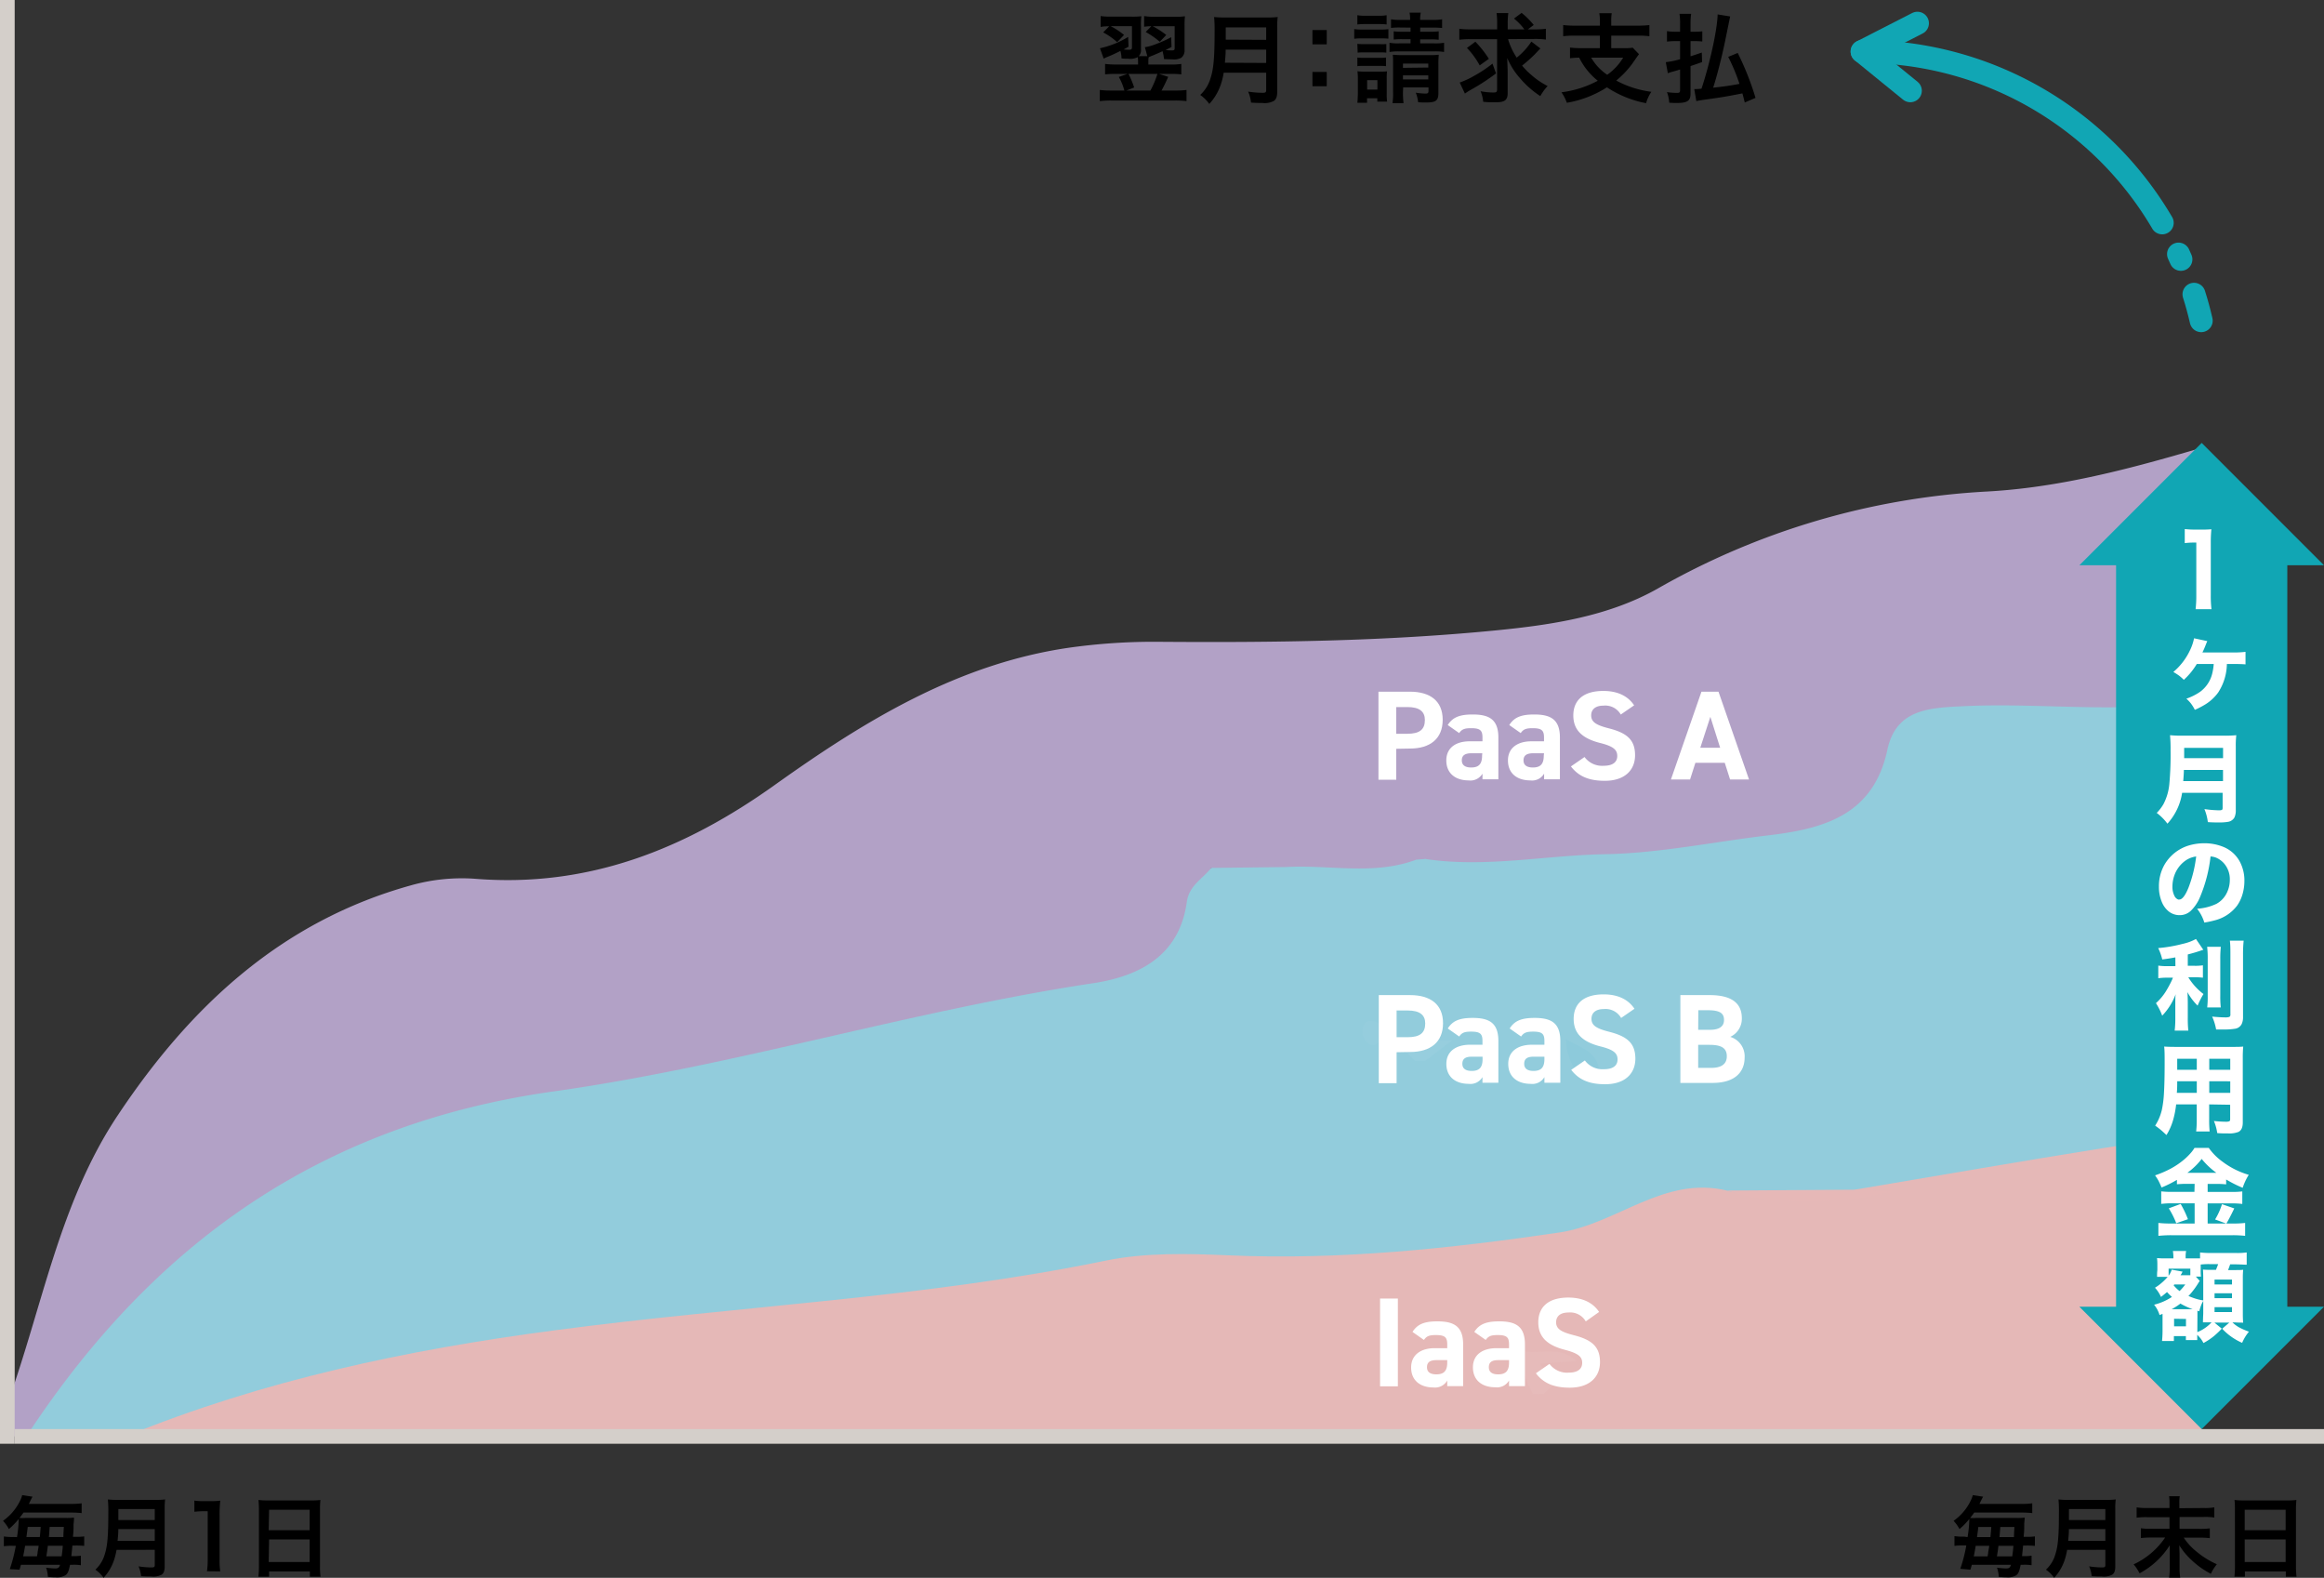 <svg xmlns="http://www.w3.org/2000/svg" xmlns:xlink="http://www.w3.org/1999/xlink" viewBox="0 0 475 322.39"><rect x="0" y="0" width="475" height="322.39" fill="#333333" stroke="none"/><defs><style>.cls-1,.cls-15{fill:none;}.cls-2{isolation:isolate;}.cls-3{clip-path:url(#clip-path);}.cls-4{fill:#b2a1c6;}.cls-5{fill:#92ccdc;}.cls-6{fill:#e5b8b7;}.cls-7{fill:#e6b8b7;}.cls-8{fill:#8dcadb;}.cls-9{fill:#97cede;}.cls-10{fill:#e6bbba;}.cls-11{fill:#95cddd;}.cls-12{fill:#d4cfca;}.cls-13{fill:#11a6b4;}.cls-14{fill:#fff;}.cls-15{stroke:#11a6b4;stroke-linecap:round;stroke-linejoin:round;stroke-width:4.7px;}</style><clipPath id="clip-path"><rect class="cls-1" x="2" y="85.5" width="448" height="208"/></clipPath></defs><g id="レイヤー_2" data-name="レイヤー 2"><g id="レイヤー_1-2" data-name="レイヤー 1"><g id="グループ_1867" data-name="グループ 1867"><g id="翌月_請求支払" data-name="翌月 請求支払" class="cls-2"><g class="cls-2"><path d="M242.11,10.16a1.91,1.91,0,0,1-.66,1.64,3.11,3.11,0,0,1-1.86.32c-.38,0-.92,0-1.68-.06a9.2,9.2,0,0,0-.3-1.6c-.94.44-1.06.48-2,.88a7.48,7.48,0,0,0-.84.36,4.75,4.75,0,0,0-.06.9v.58h4.56a12.28,12.28,0,0,0,2.18-.12V15.2a16.69,16.69,0,0,0-2.14-.1h-2.42l1.88.6c-.44,1-.84,1.84-1.36,2.8h2.76a17.33,17.33,0,0,0,2.34-.12v2.28a18.91,18.91,0,0,0-2.42-.12H227.21a19.13,19.13,0,0,0-2.42.12V18.38a18.61,18.61,0,0,0,2.34.12h2.68a11.71,11.71,0,0,0-1.14-2.78l1.78-.62h-2.4a17,17,0,0,0-2.18.1V13.06a15.58,15.58,0,0,0,2.12.12h4.62V12.6a7.34,7.34,0,0,0-.06-.92,3.59,3.59,0,0,1-2,.32c-.46,0-.72,0-1.32-.06A6.48,6.48,0,0,0,229,10.4a30.32,30.32,0,0,1-2.84,1.3c-.2.08-.34.16-.58.28l-.76-2.12a18.33,18.33,0,0,0,5.76-2.32l.08,2c-.56.32-.7.4-1,.56a9.94,9.94,0,0,0,1.16.06c.4,0,.54-.12.54-.48V5.34H227a15.61,15.61,0,0,1,2.74,1.8l-1.4,1.48a14.06,14.06,0,0,0-2.86-2l1.22-1.24a7.87,7.87,0,0,0-1.74.12V3.28a13.57,13.57,0,0,0,2,.12h4.32a15.9,15.9,0,0,0,2-.08,14.81,14.81,0,0,0-.08,2V10a1.81,1.81,0,0,1-.46,1.48h1.76L234,9.64A10,10,0,0,0,236.29,9a23.84,23.84,0,0,0,3.08-1.4l.08,2-1.22.62a11.36,11.36,0,0,0,1.18.08c.58,0,.68-.08.68-.48V5.36h-4.48a18.15,18.15,0,0,1,2.76,1.78l-1.32,1.4a17,17,0,0,0-2.88-2l1.14-1.18a10.92,10.92,0,0,0-1.46.1V3.28a11,11,0,0,0,2.12.14h4.3a10.52,10.52,0,0,0,1.92-.1,17.72,17.72,0,0,0-.08,2.06ZM230.65,15.1a18,18,0,0,1,1.16,2.78l-1.58.62h4.9a19,19,0,0,0,1.44-3.4Z"/><path d="M250.11,14.86a14.82,14.82,0,0,1-.58,2.38,11.21,11.21,0,0,1-2.36,4,7.74,7.74,0,0,0-1.86-1.84,7.57,7.57,0,0,0,2.14-3.52c.6-1.86.8-4.2.8-9.4a28.19,28.19,0,0,0-.1-3,20.4,20.4,0,0,0,2.34.09h8.34a18.35,18.35,0,0,0,2.32-.09,15.09,15.09,0,0,0-.1,2.26v13c0,1-.22,1.58-.72,1.9a4,4,0,0,1-2.32.4c-.64,0-1.3,0-2.32-.08a7.24,7.24,0,0,0-.58-2.24,20.22,20.22,0,0,0,2.94.24c.6,0,.74-.1.74-.54V14.86Zm8.68-2V10.14h-8.28c0,.62,0,1.06-.16,2.68Zm0-4.72V5.6h-8.26V8.1Z"/><path d="M271.17,6.14V9.06h-2.92V6.14Zm0,8.56v2.92h-2.92V14.7Z"/><path d="M276.79,5.94a8.81,8.81,0,0,0,1.6.1h3.78a10.52,10.52,0,0,0,1.6-.08V7.9a13.81,13.81,0,0,0-1.52-.06h-3.86a12,12,0,0,0-1.6.08ZM277.43,21c.06-.62.1-1.3.1-2V16.14a12,12,0,0,0-.08-1.58,11,11,0,0,0,1.56.08h3.12a10,10,0,0,0,1.36-.06,12.57,12.57,0,0,0-.06,1.46v3.14a10.73,10.73,0,0,0,.08,1.58h-2v-.68h-2.1V21Zm0-17.89a8.63,8.63,0,0,0,1.62.11h2.74a8.91,8.91,0,0,0,1.62-.11V5a12.67,12.67,0,0,0-1.62-.08h-2.74a12.47,12.47,0,0,0-1.62.08Zm0,5.85a10.13,10.13,0,0,0,1.26.06h3.38A8.8,8.8,0,0,0,283.35,9v1.76a9.85,9.85,0,0,0-1.22-.06h-3.38a10.13,10.13,0,0,0-1.26.06Zm0,2.8a10.13,10.13,0,0,0,1.26.06h3.36a9.14,9.14,0,0,0,1.24-.06v1.76a9.91,9.91,0,0,0-1.26-.06h-3.36a10,10,0,0,0-1.24.06Zm2,6.54h2.1V16.38h-2.1Zm6.78-12.68a14.72,14.72,0,0,0-1.9.08V3.94a9.58,9.58,0,0,0,1.9.12h2a6.41,6.41,0,0,0-.12-1.48h2.3a6.16,6.16,0,0,0-.12,1.48h2.54a9.79,9.79,0,0,0,1.94-.12V5.72a15.86,15.86,0,0,0-1.94-.08h-2.54v.84h2.12a11.62,11.62,0,0,0,1.66-.08V8.12a12.83,12.83,0,0,0-1.7-.08h-2.08v.82h2.88a10.49,10.49,0,0,0,2-.12v1.88a10.87,10.87,0,0,0-2-.12H286a11.23,11.23,0,0,0-2,.12V8.74a9.74,9.74,0,0,0,2,.12h2.3V8h-1.76a13.08,13.08,0,0,0-1.68.08V6.4a13,13,0,0,0,1.7.08h1.74V5.64Zm.54,13.18a17.15,17.15,0,0,0,.12,2.28h-2.26a13,13,0,0,0,.12-2.28v-5.9c0-.74,0-1.14-.06-1.7.52,0,.86.06,1.6.06h6a13,13,0,0,0,1.8-.08,17.94,17.94,0,0,0-.08,2.06V19c0,1.56-.5,1.94-2.52,1.94-.62,0-1,0-1.62-.06a7.44,7.44,0,0,0-.48-1.94,14.57,14.57,0,0,0,1.94.18c.54,0,.66-.1.66-.58v-.68h-5.18Zm5.18-5V13h-5.18v.86Zm0,2.42v-.82h-5.18v.82Z"/><path d="M308.23,8A14,14,0,0,0,310,11.78,14.16,14.16,0,0,0,313,8.5l1.84,1.4c-.2.2-.2.2-1.18,1.24a29.36,29.36,0,0,1-2.56,2.26,13.77,13.77,0,0,0,1.78,1.82,15.74,15.74,0,0,0,3.44,2.36,10.05,10.05,0,0,0-1.5,2.06A19.33,19.33,0,0,1,310.69,16a14.79,14.79,0,0,1-2.62-4.14c0,.92.08,2.06.08,2.92V19c0,1.46-.58,1.9-2.48,1.9-.78,0-1.62,0-2.52-.1a7.14,7.14,0,0,0-.54-2.16,14.47,14.47,0,0,0,2.62.26c.62,0,.76-.12.76-.66V8h-5.54a16.76,16.76,0,0,0-2.18.12V5.88a16.87,16.87,0,0,0,2.3.12H306V4.86a15.3,15.3,0,0,0-.12-2.19h2.4a16.21,16.21,0,0,0-.12,2.21V6h3.4a11.76,11.76,0,0,0-2.12-2.21L311,2.63a16.55,16.55,0,0,1,2.48,2.47l-1.2.9h1.38a17.28,17.28,0,0,0,2.3-.12v2.2a17.28,17.28,0,0,0-2.3-.12Zm-2.46,7a43,43,0,0,1-5.24,3.4c-.5.3-.76.46-1.12.72l-1.06-2.26a16.83,16.83,0,0,0,2.94-1.36,26.12,26.12,0,0,0,3.76-2.5Zm-4.22-6.48a22.14,22.14,0,0,1,2.76,3.5l-1.88,1.34a16,16,0,0,0-2.6-3.56Z"/><path d="M327,4.46a9.67,9.67,0,0,0-.12-1.76h2.54a9.7,9.7,0,0,0-.1,1.76v.78h5.36a19.49,19.49,0,0,0,2.44-.12V7.4a18.91,18.91,0,0,0-2.42-.12h-5.38V9.84H332a8.7,8.7,0,0,0,1.7-.1L335,11.08c-.22.26-.54.72-.94,1.3a18.66,18.66,0,0,1-3.72,4.08,20.64,20.64,0,0,0,7.18,2.3,8.06,8.06,0,0,0-1.08,2.32,21.71,21.71,0,0,1-8-3.24A22,22,0,0,1,320.25,21a9.9,9.9,0,0,0-1.1-2.14,21.57,21.57,0,0,0,7.42-2.36,13.86,13.86,0,0,1-3.8-4.72,18.45,18.45,0,0,0-1.88.12V9.72a18.7,18.7,0,0,0,2.42.12H327V7.28h-5.08a19.13,19.13,0,0,0-2.42.12V5.12a19.71,19.71,0,0,0,2.44.12H327Zm-1.78,7.32a10.67,10.67,0,0,0,3.28,3.5,11.72,11.72,0,0,0,3.26-3.5Z"/><path d="M346.47,6.48a11.28,11.28,0,0,0,1.46-.08V8.48a12.35,12.35,0,0,0-1.46-.08h-.94v3.1c.72-.22,1.06-.34,2.3-.76l.06,1.94c-.5.18-1.28.46-2.36.82v5.64c0,1.46-.66,1.9-2.78,1.9-.42,0-.9,0-1.58-.06a7.22,7.22,0,0,0-.46-2.16,14.23,14.23,0,0,0,2.08.16c.48,0,.6-.12.6-.58V14.2c-.36.12-.6.18-1.42.42a7.91,7.91,0,0,0-1.08.34l-.42-2.26a16.31,16.31,0,0,0,2.92-.6V8.4h-1.14a13,13,0,0,0-1.54.1V6.36a9.68,9.68,0,0,0,1.56.12h1.12V4.83a12,12,0,0,0-.12-2h2.38a14.08,14.08,0,0,0-.12,2V6.48Zm10.14,14.46c-.22-.88-.28-1.12-.48-1.86-2.7.54-4.44.84-7.26,1.22-1.12.16-1.68.24-2.16.36l-.42-2.46a2,2,0,0,0,.32,0c.08,0,.48,0,1.16-.08,1.72-5.2,3.22-12.06,3.3-15.17l2.56.41c-.1.45-.2.94-1.08,5.24-.58,2.84-1.68,7.18-2.4,9.32,2.68-.3,3.32-.4,5.38-.78a38.54,38.54,0,0,0-2.3-5.52l1.94-.8A57.76,57.76,0,0,1,358.81,20Z"/></g></g><g id="毎月1日" class="cls-2"><g class="cls-2"><path d="M3.47,314.07a23.91,23.91,0,0,0,.35-3.46v-.23a15.7,15.7,0,0,1-2,2.05,7.88,7.88,0,0,0-1.21-1.68,10.72,10.72,0,0,0,3.44-4,6.2,6.2,0,0,0,.49-1.26l2.11.33c-.22.39-.22.39-.4.75s-.2.43-.36.72h8.55a15.32,15.32,0,0,0,2.25-.12v2a20.34,20.34,0,0,0-2.25-.11H4.81c-.33.47-.51.7-.83,1.1a9.6,9.6,0,0,0,1.21,0h8.28a12,12,0,0,0,1.65-.07c0,.34,0,.65-.09,1.33,0,1.34,0,1.34-.12,2.6h.57a11,11,0,0,0,1.73-.09v1.94a16.58,16.58,0,0,0-1.76-.07H14.8c-.09.95-.14,1.42-.22,2.16h.31a9,9,0,0,0,1.64-.09v1.95a9.35,9.35,0,0,0-1.71-.09h-.51c-.27,1.36-.46,1.83-1,2.17a3.34,3.34,0,0,1-2,.38c-.27,0-.66,0-1.53-.09a5.91,5.91,0,0,0-.36-1.87,16.33,16.33,0,0,0,1.86.16c.61,0,.81-.16,1-.75h-8c-.11.41-.14.5-.29,1L2,320.62a30,30,0,0,0,1.23-4.77H2.57a11.2,11.2,0,0,0-1.78.09v-2a11,11,0,0,0,2,.11ZM7.56,318l.11-.61c0-.32.13-.72.23-1.55H5.13c-.16,1-.23,1.37-.4,2.16Zm.58-3.94c.07-.65.07-.65.18-2.07H5.67c-.12,1-.16,1.28-.27,2.07ZM12.6,318c.13-.92.17-1.28.24-2.16H9.78c-.13,1.06-.13,1.06-.31,2.16Zm.36-3.94c0-.58,0-.58.09-2.07h-2.9c-.07,1.08-.12,1.76-.16,2.07Z"/><path d="M23.82,316.68a13.61,13.61,0,0,1-.53,2.14,10,10,0,0,1-2.12,3.57,6.62,6.62,0,0,0-1.68-1.66,6.79,6.79,0,0,0,1.93-3.17c.54-1.67.72-3.78.72-8.46a25.91,25.91,0,0,0-.09-2.72,18.65,18.65,0,0,0,2.11.09h7.51a16.44,16.44,0,0,0,2.08-.09,13.85,13.85,0,0,0-.09,2v11.67c0,.9-.19,1.42-.64,1.71a3.58,3.58,0,0,1-2.09.36c-.58,0-1.17,0-2.09-.07a6.82,6.82,0,0,0-.52-2,17.26,17.26,0,0,0,2.64.22c.54,0,.67-.09.67-.49v-3.11Zm7.81-1.84v-2.41H24.18c0,.56,0,.95-.15,2.41Zm0-4.25v-2.25H24.19v2.25Z"/><path d="M42.3,321.05a14.59,14.59,0,0,0,.15-2.34v-9.92h-.87a16.4,16.4,0,0,0-1.85.11v-2.29a10,10,0,0,0,1.8.11h1.65a13.47,13.47,0,0,0,1.84-.09,26.61,26.61,0,0,0-.14,3v9.11a14.77,14.77,0,0,0,.14,2.34Z"/><path d="M52.92,308.41a18.9,18.9,0,0,0-.09-1.92,16.34,16.34,0,0,0,2,.09h8.71a14.89,14.89,0,0,0,1.95-.09,16.59,16.59,0,0,0-.09,1.83V320a16.5,16.5,0,0,0,.11,2.17H63.33v-1.08H55v1.08H52.81a17.1,17.1,0,0,0,.11-2.17Zm2,4.25h8.37v-4.17H55Zm0,6.5h8.37v-4.61H55Z"/></g></g><g id="毎月末日" class="cls-2"><g class="cls-2"><path d="M402.15,314.07a23.91,23.91,0,0,0,.35-3.46v-.23a14.53,14.53,0,0,1-2,2.05,7.88,7.88,0,0,0-1.21-1.68,10.72,10.72,0,0,0,3.44-4,6.2,6.2,0,0,0,.49-1.26l2.11.33c-.22.39-.22.39-.4.75s-.2.43-.36.72h8.55a15.32,15.32,0,0,0,2.25-.12v2a20.34,20.34,0,0,0-2.25-.11h-9.61c-.33.47-.51.7-.83,1.1a9.6,9.6,0,0,0,1.21,0h8.28a12.2,12.2,0,0,0,1.66-.07c0,.34-.06.65-.1,1.33,0,1.34,0,1.34-.12,2.6h.57a11,11,0,0,0,1.73-.09v1.94a16.58,16.58,0,0,0-1.76-.07h-.65c-.09.95-.14,1.42-.22,2.16h.31a9,9,0,0,0,1.64-.09v1.95a9.29,9.29,0,0,0-1.71-.09H413c-.27,1.36-.46,1.83-.95,2.17a3.34,3.34,0,0,1-2,.38c-.27,0-.66,0-1.53-.09a5.91,5.91,0,0,0-.36-1.87,16.33,16.33,0,0,0,1.86.16c.61,0,.81-.16,1-.75h-8c-.11.41-.14.5-.29,1l-2.07-.18a30,30,0,0,0,1.23-4.77h-.64a11.2,11.2,0,0,0-1.78.09v-2a11,11,0,0,0,2,.11Zm4.09,3.94.11-.61c0-.32.13-.72.23-1.55h-2.77c-.16,1-.23,1.37-.39,2.16Zm.58-3.94c.07-.65.07-.65.18-2.07h-2.65c-.12,1-.16,1.28-.27,2.07Zm4.46,3.94c.13-.92.17-1.28.24-2.16h-3.06c-.13,1.06-.13,1.06-.31,2.16Zm.36-3.94c0-.58,0-.58.09-2.07h-2.89c-.08,1.08-.13,1.76-.17,2.07Z"/><path d="M422.5,316.68a13.61,13.61,0,0,1-.53,2.14,10,10,0,0,1-2.12,3.57,6.62,6.62,0,0,0-1.68-1.66,6.79,6.79,0,0,0,1.93-3.17c.54-1.67.72-3.78.72-8.46a25.91,25.91,0,0,0-.09-2.72,18.65,18.65,0,0,0,2.11.09h7.51a16.44,16.44,0,0,0,2.08-.09,13.85,13.85,0,0,0-.09,2v11.67c0,.9-.19,1.42-.64,1.71a3.58,3.58,0,0,1-2.09.36c-.58,0-1.17,0-2.09-.07a6.82,6.82,0,0,0-.52-2,17.46,17.46,0,0,0,2.64.22c.54,0,.67-.09.67-.49v-3.11Zm7.81-1.84v-2.41h-7.45c0,.56,0,.95-.15,2.41Zm0-4.25v-2.25h-7.44v2.25Z"/><path d="M450.4,308.13a11.43,11.43,0,0,0,2.18-.13v2.07a13.44,13.44,0,0,0-2.16-.11h-4.94v2.43h4a14.69,14.69,0,0,0,2.18-.1v2a18.5,18.5,0,0,0-2.18-.11h-3.15a12.09,12.09,0,0,0,2.56,2.81,17.5,17.5,0,0,0,4.21,2.63,9.33,9.33,0,0,0-1.22,1.95,16.61,16.61,0,0,1-3.75-2.62,14.43,14.43,0,0,1-2.7-3.2c0,1,.05,1.32.05,1.67v3a12.74,12.74,0,0,0,.13,1.93h-2.27a12,12,0,0,0,.13-1.93v-3c0-.57,0-.82,0-1.67a16.4,16.4,0,0,1-6.17,5.72,9.08,9.08,0,0,0-1.21-1.83,15.74,15.74,0,0,0,6.44-5.48h-2.82a19.15,19.15,0,0,0-2.14.11v-2a13.84,13.84,0,0,0,2.14.1h3.71V310h-4.56a14.21,14.21,0,0,0-2.16.11V308a13,13,0,0,0,2.14.13h4.58V307a6.8,6.8,0,0,0-.09-1.28h2.19a6.28,6.28,0,0,0-.09,1.29v1.16Z"/><path d="M456.79,308.41c0-.7,0-1.33-.09-1.92a16.16,16.16,0,0,0,2,.09h8.72a14.82,14.82,0,0,0,1.94-.09,16.59,16.59,0,0,0-.09,1.83V320a18.44,18.44,0,0,0,.11,2.17h-2.18v-1.08h-8.37v1.08h-2.14a19.19,19.19,0,0,0,.11-2.17Zm2,4.25h8.37v-4.17h-8.37Zm0,6.5h8.37v-4.61h-8.37Z"/></g></g><g id="グループ_1863" data-name="グループ 1863"><g class="cls-3"><g id="グループ_1862" data-name="グループ 1862"><g id="グループ_1861" data-name="グループ 1861"><path id="パス_11194" data-name="パス 11194" class="cls-4" d="M1.5,286.86c7.18-19.82,10.61-41.06,22.59-59C38.89,205.62,57.55,188.24,84,180.9a38.28,38.28,0,0,1,13-1.35c23.13,1.89,42.94-6,61.41-19.2,18.23-13,37.27-24.69,60.06-28A123.67,123.67,0,0,1,237,131.14c23,.17,46.08-.09,69-2.36,11.34-1.12,22.78-2.88,32.7-8.45a152,152,0,0,1,67.47-19.9c22.66-1.25,44.16-9.5,66-15.38,2.06-.18,2.63,1.12,2.83,2.8-3.32,9.7-13.08,14-18.81,22.71,3.07,1.45,7.91.86,8.95,5.52.94,8.07,2.13,16.14-1.17,24-7,6.53-15.88,7-24.65,7.33-11.71.42-23.44.17-35.16.13-8.12,0-14.16,2.51-17.1,10.77-3,8.45-10,12.59-18.26,14.17-24.14,4.63-48.66,5.71-73.15,6.86a6.66,6.66,0,0,1-4-1.56,89.19,89.19,0,0,1-5.69-12c-1.2-1.44-.9-5.06-4.47-2.95-2.78,4.7-4.58,8.82,3.45,9.88,2.14.29,5.6.65,4.2,4.7-7.65,4.8-15.84,3-23.94,2a8.89,8.89,0,0,1-2.73-1.62c-2.13-3.75.15-8.54-2.79-12.12-.52-1.54-.4-3.27-1.36-4.68-3.67-1.48-5.42,1.36-7.57,3.32a9.12,9.12,0,0,1-2.53,1.46,14.27,14.27,0,0,1-2.9.62,18.15,18.15,0,0,1-2.95.06c-.9.85-4.18-2.84-3.17,1.71a30,30,0,0,1-1.56,3.1,2.33,2.33,0,0,0,1.08,2.82c3.14,1.41,7.64-.14,9.34,4.33C244.36,194.77,234,202.76,217.48,205,175,210.9,133.85,223.27,91.72,230.85c-31.37,5.64-52.56,25.75-72.22,48.47-4.52,5.23-7.91,11.47-13.86,15.43a5.09,5.09,0,0,1-5.07-1.06C.08,291.3-.77,288.87,1.5,286.86Z"/><path id="パス_11195" data-name="パス 11195" class="cls-5" d="M25.55,293.51l-20.14-.06C31.1,254.31,65.33,229.7,113.21,223c37-5.21,73.08-16.5,110.2-22.1,9.33-1.4,17.66-5.55,19.16-16.61.45-3.32,3.21-4.71,5-6.95,5.05-4.08,10.15-3.71,15.29-.18,8.81-.51,17.76,1.73,26.43-1.44.63-1.37,1.36-1.42,2.2-.18,12.2,1.79,24.31-.77,36.47-1,11.16-.19,22.27-2.53,33.42-3.85,11.37-1.34,21.52-4.11,24.38-17.5,1.78-8.35,8.68-8.55,15.44-8.89,17.77-.87,35.7,2.16,53.32-2.2,2.81-.7,5.61-1.45,8.42-2.17,2.78,2.41,3,5.74,3,9,.12,24.87.32,49.73-.1,74.59a13.53,13.53,0,0,1-1.24,5.3c-3.85,5.38-10,5.57-15.61,6.36-23.35,3.29-46.61,7.25-70,10.37-8.49,1.26-17.05.36-25.57.85-7.82-.31-14.9,2-22.26,4.68-15.17,5.64-31.55,8.65-47.38,8-38.76-1.55-76.44,6.47-114.64,9.71C120.49,273,72.81,281.75,25.55,293.51Z"/><path id="パス_11196" data-name="パス 11196" class="cls-4" d="M291.44,175.5l-2.2.17-15.5-1.87,6.49-14.39c3.56-.58,4.38,3.49,7.17,4.22A16.78,16.78,0,0,1,291.44,175.5Z"/><path id="パス_11197" data-name="パス 11197" class="cls-4" d="M201.45,157.49c5.6-.05,11.85-2.42,15.57,4.33,1.69,3.18.34,5.22-2.54,6.68l-13,6.55A25.78,25.78,0,0,1,201.45,157.49Z"/><path id="パス_11198" data-name="パス 11198" class="cls-4" d="M218.9,161.9c4.19.45,10.07-2.4,11,4.81.39,3.13,1.82,7.47-3.69,8.42-4.23.72-8.83,2.49-9.5-4.39C219.75,168.38,216.58,164.45,218.9,161.9Z"/><path id="パス_11199" data-name="パス 11199" class="cls-4" d="M260.56,164.17c4,2.89,5.71,6.25,2.17,10.68a1.73,1.73,0,0,1-2.33.73c-1.55-1.06-2.68-2.59-4.2-3.68-2.73-2.2-7.74-2.43-6.82-7.8,2.2-8.3,6.92-9.06,13.42-4.48C261.71,161,258.27,161.16,260.56,164.17Z"/><path id="パス_11200" data-name="パス 11200" class="cls-4" d="M260.6,174.89a12.63,12.63,0,0,0,2.13,0c0,.76,0,1.51.08,2.27l-15.29.18c-4.42-.78-9.41,1.77-13.3-2.22,1.71-1.94,4-2.36,6.41-2.55.88-.16,1.77-.29,2.64-.46,1.74-.43,3.09-1.75,4.81-2.24a5.16,5.16,0,0,1,2.65.54C253.63,172.73,257.9,172.1,260.6,174.89Z"/><path id="パス_11201" data-name="パス 11201" class="cls-4" d="M250,170.88l-2.29-.26c-2.18-2.05-1.95-4.24-.39-6.5.7,0,1.4,0,2.1,0,1.61,4.2,6.9,3.31,9.16,6.61C255.78,176,252.89,174.43,250,170.88Z"/><path id="パス_11202" data-name="パス 11202" class="cls-4" d="M201.45,157.49q0,8.77,0,17.56C197.78,169.19,197.76,163.34,201.45,157.49Z"/><path id="パス_11203" data-name="パス 11203" class="cls-4" d="M287.4,163.64c-4.4,2-4.64-3-7.17-4.22C286.2,154.73,286.66,159.42,287.4,163.64Z"/><path id="パス_11204" data-name="パス 11204" class="cls-4" d="M218.9,161.9c.27,3.2,4.9,7.49-2.22,8.84l-2.2-2.24q1.28-3.34,2.53-6.68Z"/><path id="パス_11205" data-name="パス 11205" class="cls-4" d="M260.56,164.17c-2-.36-5.6.44-5.15-2.23.66-3.88,4.9-1.35,7.39-2.32Z"/><path id="パス_11206" data-name="パス 11206" class="cls-4" d="M243.05,174.78l-8.83.3,0-4.4c3.15.11,6.32-2.71,9.46.08A3.29,3.29,0,0,1,243.05,174.78Z"/><path id="パス_11207" data-name="パス 11207" class="cls-4" d="M238.44,168.26c-.76-1.1-2.36-2.94-2.15-3.17,1.89-2.13,4.5-.62,6.8-1a3.75,3.75,0,0,1,.14,4.8C241.51,169.56,239.85,169.82,238.44,168.26Z"/><path id="パス_11208" data-name="パス 11208" class="cls-4" d="M238.44,168.26l4.42.08a1.74,1.74,0,0,1,.54,1.54c-.1.54-.22.82-.36.82-2.93.21-5.87,2.2-8.79,0C235,168.78,236.68,168.45,238.44,168.26Z"/><path id="パス_11209" data-name="パス 11209" class="cls-4" d="M243,170.7l-.18-2.36c.07-1.4.15-2.81.23-4.21a7.62,7.62,0,0,1,2,.23c2,3.54,1.69,7.12.19,10.73l-2.2-.3Z"/><path id="パス_11210" data-name="パス 11210" class="cls-4" d="M245.24,175.08c-.06-3.58-.13-7.15-.19-10.73l2.23-.24.39,6.51C247.36,172.37,247.2,174.22,245.24,175.08Z"/><path id="パス_11211" data-name="パス 11211" class="cls-6" d="M462.84,230c.07,6.85.23,13.7.18,20.55,0,7.54,2.65,17-10.86,15.41-2.28-.26-1.9,2.33-.33,3.81,7.26,2.11,10.68,8.8,16,13.29,1.89,1.66,2.16,4.37,3.95,6.12,1.74.9,2.08,2.49,2.08,4.25l-179.08.27q-134.6,0-269.19-.17c28.17-11.53,57.68-17.74,87.7-21.7,37.54-5,75.49-6.58,112.71-14.25,8.11-1.67,16.77-1.44,25.13-1.08,22.74,1,45.18-1.37,67.61-4.67,11.75-1.73,21.39-11.72,34.32-8.54,8.48,2.37,17.15.46,25.71,1,1.45.1-.27.44,1-.06.92-.36-.59-.64-.64-1.15,17.11-2.88,34.21-5.86,51.35-8.59C441.23,232.8,452.05,231.48,462.84,230Z"/><path id="パス_11212" data-name="パス 11212" class="cls-5" d="M360.11,212.62c3.1,6.7,1.4,10.25-5.63,10.86-5.19.45-9-1-7.88-7,.83-4.54-3.88-11.93,5.4-12.7C358.51,203.22,363.39,204.84,360.11,212.62Z"/><path id="パス_11213" data-name="パス 11213" class="cls-5" d="M287.2,214.73c-4.18,2.14-9.65,2.24-11.68,8.38-1.56-6.88-4.6-13.66.62-18.46,3-2.75,8.34-1.5,11,3.2a5.63,5.63,0,0,1,1.52,4.22A5.41,5.41,0,0,1,287.2,214.73Z"/><path id="パス_11214" data-name="パス 11214" class="cls-5" d="M287.14,212.61c0-1.59,0-3.17,0-4.75a8.09,8.09,0,0,0,2,.26c2.93-.39,5.85-2.58,8.79,0,4.47,3.15,5.6,7.59,4.05,12.49-1.4,4.4-5.44,2.34-8.46,2.66-2-1.84-2.12-4.45-2.82-6.83C292.92,214.05,292.92,214.05,287.14,212.61Z"/><path id="パス_11215" data-name="パス 11215" class="cls-5" d="M328.58,207.94c0,3.09,2.47,3.74,4.58,5.05,3.44,2.15,3.19,5.41.8,8.09-3.88,4.35-4.94-1-7.14-2.42a11,11,0,0,1-6.38-5.08c-.07-.46-.13-.92-.2-1.38.08-2.9,1-5.28,3.88-6.54C326.64,204.4,327.7,206,328.58,207.94Z"/><path id="パス_11216" data-name="パス 11216" class="cls-7" d="M379.12,243.09l7.57.42c-11,2.77-25.89,2.51-33.67-.25Z"/><path id="パス_11217" data-name="パス 11217" class="cls-5" d="M308.7,216.66c2-2.56-4.91-4.09-.8-6.92,4.44-3.05,7.17.12,10.08,2.71,0,.48,0,1,0,1.45-.47,3-1.23,5.86-5,6.28A4.71,4.71,0,0,1,308.7,216.66Z"/><path id="パス_11218" data-name="パス 11218" class="cls-5" d="M308.7,216.66l4.7,2.37c1.35,1.3,1.29,2.63.05,4-3.28.39-6.88,1.06-8.14-3.13C304.59,217.47,307,217.14,308.7,216.66Z"/><path id="パス_11219" data-name="パス 11219" class="cls-5" d="M318,212.45l2.26-.25-.15.09c1.36,3,4.64,5.09,4.34,8.91-1.74,2.67-4.41,2.12-7,2-2-3.54-.66-7.12-.16-10.7Z"/><path id="パス_11220" data-name="パス 11220" class="cls-5" d="M328.58,207.94l-4.45-2.28c1.55-1.83,3.62-2.16,5.82-1.9,1.8.21,4.35.82,4,2.68C333.38,209.17,330.47,207.6,328.58,207.94Z"/><path id="パス_11221" data-name="パス 11221" class="cls-8" d="M324.43,221.2a11.27,11.27,0,0,1-4.35-8.9c2.6,1.74,6.31,2.33,6.74,6.37Z"/><path id="パス_11222" data-name="パス 11222" class="cls-5" d="M317.31,212.53q.09,5.35.16,10.7l-4-.22c0-1.33,0-2.66-.05-4Z"/><path id="パス_11223" data-name="パス 11223" class="cls-5" d="M291.32,216.75c2.48,1.58,2.14,4.1,2.2,6.49-4.54-.08-4.57-3.18-4.34-6.46a1.22,1.22,0,0,1,1.63-.53A1.23,1.23,0,0,1,291.32,216.75Z"/><path id="パス_11224" data-name="パス 11224" class="cls-9" d="M291.32,216.75l-1.07,0h-1.07l-2-2.05a15,15,0,0,1-.06-2.12h9.68Z"/><path id="パス_11225" data-name="パス 11225" class="cls-5" d="M297.93,208.09c-2.93-1-5.85,2.07-8.78,0C292.07,205.58,295,203.59,297.93,208.09Z"/><path id="パス_11226" data-name="パス 11226" class="cls-4" d="M209.75,160.59c.45.8,1.5,1.9,1.64,3.11.2,1.84-1.43,2.32-2.94,2.21-1.79-.14-2.3-1.54-2.27-3.08C206.21,161,207.36,160.41,209.75,160.59Z"/><path id="パス_11227" data-name="パス 11227" class="cls-4" d="M250,170.88c2.89,1.46,5.79,3.54,8.58-.17,1.67.91,2,2.46,2.06,4.18C256.69,174.5,251.15,178.46,250,170.88Z"/><path id="パス_11228" data-name="パス 11228" class="cls-6" d="M348.48,287.13c.41-4.41-7.77-7.17-2.68-12.26,3.37-3.37,7.54-4,11.84-.23-1.44,3.52-6.23-.42-7.49,3.31,2.08,4.19,16.86,3.9,4.93,13.3C353.05,289.6,349.86,289.81,348.48,287.13Z"/><path id="パス_11229" data-name="パス 11229" class="cls-6" d="M311.15,289.3c-2.88,3.2-9.08,3.06-8.93,1,.43-6-2.11-12.32.22-17.47,1.14-2.53,6.66-1,8.54,3.14-.1.45-.2.9-.28,1.35-1.54,3.6-.87,7.11.41,10.6C311.13,288.37,311.14,288.84,311.15,289.3Z"/><path id="パス_11230" data-name="パス 11230" class="cls-6" d="M328.89,280.45c4.3-3.73,9-3.71,11.76,1,1.8,3.09,4,8.49-3,9.91a15.62,15.62,0,0,1-1.91-2.23C334.55,285.37,332.64,282.19,328.89,280.45Z"/><path id="パス_11231" data-name="パス 11231" class="cls-6" d="M328.89,280.45c7.33-1.39,8.25,3.5,8.67,8.86-4.77,2.25-7.92,2.1-6.67-4.52C330.22,283.34,329.56,281.89,328.89,280.45Z"/><path id="パス_11232" data-name="パス 11232" class="cls-10" d="M311,276c3.72.84,8-1.14,11.23,2.13-3.14,1.71-3.14,1.71-1.6,2.91-.4,3.1-2.61,4.23-5.2,5a5.2,5.2,0,0,1-3.19-.83c-2.94-2.72-3.62-5.71-1.16-9.11Z"/><path id="パス_11233" data-name="パス 11233" class="cls-6" d="M315.49,284.85l4.31-4.1a1.88,1.88,0,0,1,2.63-.35,1.76,1.76,0,0,1,.42.44c.38,3.58,1.19,7.18-.59,10.63l-4.5,0A7.07,7.07,0,0,1,315.49,284.85Z"/><path id="パス_11234" data-name="パス 11234" class="cls-6" d="M330.89,284.79c1.3,2.86,2.5,5.88,6.67,4.52,0,.69,0,1.37,0,2.06-3.33-.35-7.47,2-9.74-1.81C326.58,287.4,329.08,285.91,330.89,284.79Z"/><path id="パス_11235" data-name="パス 11235" class="cls-6" d="M348.48,287.13a6.8,6.8,0,0,1,6.6,4.12c-2.43.07-4.85.23-7.27.2-1.49,0-3-.9-2.54-2.4C345.54,288.17,347.36,287.75,348.48,287.13Z"/><path id="パス_11236" data-name="パス 11236" class="cls-6" d="M315.49,284.85c2.57,1.59,2.25,4.17,2.27,6.64l-6.61-2.19.1.13c-1.65-2.61-1.54-4.41,2.1-4.6C314.07,284.85,314.78,284.85,315.49,284.85Z"/><path id="パス_11237" data-name="パス 11237" class="cls-6" d="M322.2,280.57l-2.4.18c-1.58-.46-3.64.54-5-2.09l7.38-.57,1.89,2.5C323.45,281.64,322.82,281.63,322.2,280.57Z"/><path id="パス_11238" data-name="パス 11238" class="cls-6" d="M322.2,280.57l1.9,0c.06,3.74,2.06,7.81-1.85,10.88C322.24,287.84,322.22,284.2,322.2,280.57Z"/><path id="パス_11239" data-name="パス 11239" class="cls-11" d="M282.85,209.62c-.61,2.64-.9,4.25-2.76,3.85a3,3,0,0,1-1.62-2.2c-.1-1.36.3-3,2.29-2.59A6.78,6.78,0,0,1,282.85,209.62Z"/><path id="パス_11240" data-name="パス 11240" class="cls-6" d="M313.35,284.84l-2.11,4.6c-5.29-4.4-7.64-8.84-.18-13.42A16.09,16.09,0,0,0,313.35,284.84Z"/></g></g></g></g><rect id="長方形_15576" data-name="長方形 15576" class="cls-12" width="3" height="295"/><rect id="長方形_15577" data-name="長方形 15577" class="cls-12" x="3" y="292" width="472" height="3"/><g id="グループ_1864" data-name="グループ 1864"><path id="パス_11241" data-name="パス 11241" class="cls-13" d="M450,90.5l-25,25h50Z"/><path id="パス_11242" data-name="パス 11242" class="cls-13" d="M450,292l25-25H425Z"/><rect id="長方形_15578" data-name="長方形 15578" class="cls-13" x="432.5" y="108.5" width="35" height="161"/></g><g id="グループ_1866" data-name="グループ 1866"><g id="グループ_1865" data-name="グループ 1865"><path id="パス_11243" data-name="パス 11243" class="cls-14" d="M448.76,124.47a24.72,24.72,0,0,0,.14-2.85V110.86h-.6a17.14,17.14,0,0,0-1.76.11V108.1a17.33,17.33,0,0,0,1.91.11h1.63a18.31,18.31,0,0,0,1.9-.07,26.79,26.79,0,0,0-.12,2.83v10.65a22.67,22.67,0,0,0,.14,2.85Z"/><path id="パス_11244" data-name="パス 11244" class="cls-14" d="M455.15,135.67a11,11,0,0,1-1.78,5.83,9.31,9.31,0,0,1-3,2.65,16.27,16.27,0,0,1-1.77.89,8.07,8.07,0,0,0-.83-1.34,8,8,0,0,0-.9-.94,11.47,11.47,0,0,0,2.8-1.4,6.52,6.52,0,0,0,2.42-3.49,10.88,10.88,0,0,0,.37-2.2H449a14.92,14.92,0,0,1-1.12,1.61,14.75,14.75,0,0,1-1.53,1.63,9.38,9.38,0,0,0-1.07-.93c-.26-.18-.62-.41-1.07-.68a13,13,0,0,0,3.38-4.39,10,10,0,0,0,.85-2.49l2.71.58c-.07.14-.17.38-.3.71-.26.66-.49,1.2-.7,1.61h6.26a19.8,19.8,0,0,0,2.55-.13v2.56c-.58-.05-1.41-.08-2.48-.08Z"/><path id="パス_11245" data-name="パス 11245" class="cls-14" d="M446,162A12,12,0,0,1,443,168.3a10.87,10.87,0,0,0-2.19-2.2,8.79,8.79,0,0,0,1.37-1.78,11,11,0,0,0,1.21-4.15,65.44,65.44,0,0,0,.25-6.86,29.67,29.67,0,0,0-.11-3.09,23.92,23.92,0,0,0,2.48.1h8.66a21.41,21.41,0,0,0,2.4-.1,18.79,18.79,0,0,0-.1,2.37v12.86a3.52,3.52,0,0,1-.27,1.57,1.83,1.83,0,0,1-1.29.9,10.29,10.29,0,0,1-1.84.13c-.62,0-1.39,0-2.31-.07a10.14,10.14,0,0,0-.7-2.66,23.5,23.5,0,0,0,3,.25,1.41,1.41,0,0,0,.58-.09c.09-.06.14-.19.14-.4V162Zm.26-2.4h8.1v-2.28h-8c0,.61-.06,1.37-.13,2.28Zm.16-4.69h7.95v-2.1h-7.95Z"/><path id="パス_11246" data-name="パス 11246" class="cls-14" d="M451.81,175a29.65,29.65,0,0,1-2.14,8.27,8.32,8.32,0,0,1-1.94,2.88,3.28,3.28,0,0,1-2.23.84,3.53,3.53,0,0,1-2.25-.77,4.81,4.81,0,0,1-1.35-1.81,8,8,0,0,1-.64-3.28,8.9,8.9,0,0,1,1.06-4.31,8.64,8.64,0,0,1,5-4.05,11.15,11.15,0,0,1,3.19-.47,10.21,10.21,0,0,1,4.08.81,6.66,6.66,0,0,1,3.23,3,8.17,8.17,0,0,1,.91,3.9,9.62,9.62,0,0,1-.39,2.72,7.77,7.77,0,0,1-1.12,2.34,8.23,8.23,0,0,1-4.62,3,21,21,0,0,1-2.06.44,8.43,8.43,0,0,0-1.48-2.83,10.77,10.77,0,0,0,3.95-1,5,5,0,0,0,2-2,5.94,5.94,0,0,0,.74-2.91,4.88,4.88,0,0,0-1.06-3.2,4.44,4.44,0,0,0-1.86-1.37A3.88,3.88,0,0,0,451.81,175Zm-2.93,0a4.92,4.92,0,0,0-2.4,1,6.22,6.22,0,0,0-2.06,2.86,6.94,6.94,0,0,0-.4,2.26,4.11,4.11,0,0,0,.42,1.95,1.43,1.43,0,0,0,.76.73.59.59,0,0,0,.23,0c.59,0,1.21-.8,1.86-2.39a25.91,25.91,0,0,0,1.25-4.31c.14-.69.25-1.4.34-2.15Z"/><path id="パス_11247" data-name="パス 11247" class="cls-14" d="M444.62,195.62c-1,.19-1.93.33-2.68.42a10.7,10.7,0,0,0-.83-2.32,29.21,29.21,0,0,0,5-.86,10.13,10.13,0,0,0,2.72-1l1.52,2.23-.11,0c-1,.36-2.06.67-3.08.93v2.32h1.43a10.21,10.21,0,0,0,1.66-.1v2.53a13.79,13.79,0,0,0-1.71-.09h-1.28a12.42,12.42,0,0,0,3.11,3.43c-.21.34-.42.71-.63,1.12s-.42.88-.57,1.25a11.8,11.8,0,0,1-2.09-2.77c.05.45.07,1.15.08,2.1V208a22.27,22.27,0,0,0,.11,2.58h-2.79a20.27,20.27,0,0,0,.13-2.58v-2.87c0-.9,0-1.57.08-2a12.8,12.8,0,0,1-2.76,4.4,13.31,13.31,0,0,0-1.28-2.56,11,11,0,0,0,2-2.36q.58-.94,1.08-1.95c.17-.35.3-.65.39-.89h-1.18a12.22,12.22,0,0,0-1.81.11V197.3a11.61,11.61,0,0,0,1.86.11h1.64Zm6.5-2.16h2.79a23.12,23.12,0,0,0-.11,2.5v7.47a21.58,21.58,0,0,0,.1,2.41h-2.77a18.48,18.48,0,0,0,.1-2.35V196a20.82,20.82,0,0,0-.11-2.5Zm4.64-1.25h2.82a26.3,26.3,0,0,0-.13,2.81v12.73a3.34,3.34,0,0,1-.25,1.44,1.8,1.8,0,0,1-1.31,1,14,14,0,0,1-2.59.16c-.35,0-.8,0-1.35,0a11.12,11.12,0,0,0-.81-2.63c1.14.11,2,.16,2.68.16a2.39,2.39,0,0,0,.84-.1.51.51,0,0,0,.21-.49V195c0-1,0-1.92-.11-2.82Z"/><path id="パス_11248" data-name="パス 11248" class="cls-14" d="M451.53,225.66v3.06a22.67,22.67,0,0,0,.1,2.47h-2.76a19.94,19.94,0,0,0,.12-2.44v-3.09h-4.21a18.8,18.8,0,0,1-.64,3.26,11.9,11.9,0,0,1-1.34,3c-.49-.46-.88-.82-1.17-1.06s-.69-.55-1.14-.86a10.3,10.3,0,0,0,1.37-3.22,22,22,0,0,0,.42-3.23q.15-2.42.15-6.31c0-1.54,0-2.67-.1-3.4.61.05,1.39.07,2.34.07H456.1c1.07,0,1.86,0,2.39-.07a24,24,0,0,0-.09,2.4v13.1c0,1-.29,1.65-.88,1.94a5.16,5.16,0,0,1-2.13.31c-.75,0-1.49,0-2.21-.07a10.06,10.06,0,0,0-.68-2.47,23.56,23.56,0,0,0,2.38.15,1.91,1.91,0,0,0,.75-.09c.13-.05.19-.18.19-.38v-3ZM449,220.93h-4c0,.69,0,1.48-.08,2.37H449Zm0-2.34v-2.26h-4v2.26Zm2.55,0h4.29v-2.26h-4.29Zm0,2.34v2.37h4.29v-2.36Z"/><path id="パス_11249" data-name="パス 11249" class="cls-14" d="M448.56,241.89h-1.62q-1,0-2,.09v-.9a22.94,22.94,0,0,1-3.14,1.56c-.19-.47-.4-.94-.64-1.4a10.36,10.36,0,0,0-.69-1.08,21.7,21.7,0,0,0,3.1-1.32,16.07,16.07,0,0,0,2.81-1.89,12.65,12.65,0,0,0,1.59-1.6,7.19,7.19,0,0,0,.56-.8h2.92a12,12,0,0,0,2.84,2.84,16.66,16.66,0,0,0,5.33,2.66,11.85,11.85,0,0,0-1.24,2.65A24.72,24.72,0,0,1,455,241V242a17,17,0,0,0-2-.09h-1.78v1.63h4.82a15.54,15.54,0,0,0,2.26-.1V246a16,16,0,0,0-2.3-.11h-4.78V250H455l-2.26-.83a13.9,13.9,0,0,0,1.41-3.12l2.51.86c-.64,1.33-1.17,2.36-1.61,3.09h1.41a19.71,19.71,0,0,0,2.42-.12v2.64a23.07,23.07,0,0,0-2.49-.13H443.76a25.34,25.34,0,0,0-2.61.13v-2.64a22.28,22.28,0,0,0,2.58.12h4.83v-4.13H444a17.18,17.18,0,0,0-2.27.12v-2.56a17.4,17.4,0,0,0,2.28.1h4.51Zm-5.27,5,2.41-.89a20.27,20.27,0,0,1,1.49,3.12l-2.39.82A17.66,17.66,0,0,0,443.29,246.92Zm3.76-7.25H453a15.49,15.49,0,0,1-3-2.84,14.09,14.09,0,0,1-2.93,2.84Z"/><path id="パス_11250" data-name="パス 11250" class="cls-14" d="M443.92,265a9.26,9.26,0,0,1-1-1c-.43.37-.84.7-1.24,1a6.86,6.86,0,0,0-1.23-1.88,9.13,9.13,0,0,0,1.37-1,10,10,0,0,0,1.22-1.22h-2.16l0-.19c0-.3,0-.69.06-1.16v-1.1c0-.34,0-.8-.07-1.39a13.82,13.82,0,0,0,1.58.06h1.77v-.32a9.39,9.39,0,0,0-.1-1.19h2.7a5.72,5.72,0,0,0-.1,1.24v.27h1.54q.88,0,1.41,0v-1.21a17.59,17.59,0,0,0,2.18.11H457a13.46,13.46,0,0,0,2.2-.11v2.5l-.23,0c-.27,0-.92-.05-2-.07h-1.15c-.15.44-.29.83-.43,1.17h1.09c1,0,1.67,0,2-.06a16.87,16.87,0,0,0-.07,1.74v6.93c0,.69,0,1.4.07,2.13h-.26c-.28,0-.76,0-1.46-.05h-.48a7,7,0,0,0,1.33,1,15.54,15.54,0,0,0,2.05.9,8.88,8.88,0,0,0-1.39,2.28,12.31,12.31,0,0,1-4.08-2.88l1.46-1.26H452.6l1.51,1.24a19.53,19.53,0,0,1-1.62,1.53,12.68,12.68,0,0,1-2.13,1.41,5.21,5.21,0,0,0-.72-1.1c-.16-.18-.34-.38-.55-.58V273c0,.16,0,.43,0,.82h-2.32V273h-2.45v1h-2.42c.05-.56.09-1.19.1-1.9v-3.14c0-.17,0-.34,0-.5l-.61.24a6,6,0,0,0-1.12-2.11A11.74,11.74,0,0,0,443.92,265Zm3.76-4.45v-1.33h-4.44v1.45a4.42,4.42,0,0,0,.64-1.24l2.21.4c0,.07-.1.17-.16.32s-.2.32-.25.41h2Zm-2,5.79a12.82,12.82,0,0,1-1.82,1.17h4.3A15.17,15.17,0,0,1,445.69,266.38Zm-.2-2.54a10.68,10.68,0,0,0,1.17-1.35h-2.24l-.14.17a6.76,6.76,0,0,0,1.21,1.18Zm-1.12,5.66V271h2.43V269.5Zm3-4.63a13.69,13.69,0,0,0,1.51.56,10.44,10.44,0,0,0,1.45.32v-4.41q0-1.09-.06-1.89a15.75,15.75,0,0,0,1.66.05h1c.24-.58.39-1,.45-1.16h-1.5a14.33,14.33,0,0,0-2.07.08v1.05a11.08,11.08,0,0,0,.05,1.41H448.8l.81.89-.09.12a2.92,2.92,0,0,0-.24.37c-.37.59-.7,1.07-1,1.44a13,13,0,0,1-1,1.17Zm1.75,7.36a7.92,7.92,0,0,0,2.91-2h-.27c-.4,0-.9,0-1.49,0q0-.48.06-1.83v-2.54a7.46,7.46,0,0,0-.35.67,10.53,10.53,0,0,0-.47,1.44l-.37-.11c0,.26,0,.67,0,1.23Zm3.52-10.74v1h3.56v-1Zm0,2.8v1h3.56v-1Zm0,2.84v1h3.56v-1Z"/></g></g><g id="グループ_4749" data-name="グループ 4749"><path id="パス_13496" data-name="パス 13496" class="cls-15" d="M448.43,60.13q.84,2.64,1.47,5.39"/><path id="パス_13497" data-name="パス 13497" class="cls-15" d="M445.27,51.92c.17.36.33.71.48,1.07"/><path id="パス_13498" data-name="パス 13498" class="cls-15" d="M380.75,10.53a70.92,70.92,0,0,1,61.18,35"/><g id="グループ_4748" data-name="グループ 4748"><line id="線_449" data-name="線 449" class="cls-15" x1="390.45" y1="18.54" x2="380.6" y2="10.53"/><line id="線_450" data-name="線 450" class="cls-15" x1="391.9" y1="4.75" x2="380.6" y2="10.53"/></g></g><g id="PaaS_A" data-name="PaaS A" class="cls-2"><g class="cls-2"><path class="cls-14" d="M285.38,153v6.32h-3.64V141.33h6.43c4.13,0,6.7,1.89,6.7,5.74s-2.54,5.88-6.7,5.88Zm2.26-3.07c2.53,0,3.59-.88,3.59-2.81,0-1.71-1.06-2.65-3.59-2.65h-2.26v5.46Z"/><path class="cls-14" d="M300.39,151.47H303v-.76c0-1.45-.44-1.92-2.32-1.92-1.27,0-1.89.18-2.44,1l-2.34-1.64c1-1.58,2.42-2.16,5.1-2.16,3.35,0,5.25,1,5.25,4.71v8.53H303v-1.15a2.84,2.84,0,0,1-2.81,1.38c-2.7,0-4.58-1.43-4.58-4.08S297.65,151.47,300.39,151.47Zm2.57,2.44h-2.18c-1.36,0-2,.44-2,1.46s.76,1.45,1.9,1.45c1.51,0,2.24-.65,2.24-2.41Z"/><path class="cls-14" d="M313,151.47h2.58v-.76c0-1.45-.45-1.92-2.32-1.92-1.27,0-1.9.18-2.44,1l-2.34-1.64c1-1.58,2.42-2.16,5.09-2.16,3.36,0,5.26,1,5.26,4.71v8.53H315.6v-1.15a2.84,2.84,0,0,1-2.81,1.38c-2.71,0-4.58-1.43-4.58-4.08S310.29,151.47,313,151.47Zm2.58,2.44h-2.19c-1.35,0-2,.44-2,1.46s.76,1.45,1.9,1.45c1.51,0,2.24-.65,2.24-2.41Z"/><path class="cls-14" d="M331.27,146a3.65,3.65,0,0,0-3.53-1.82c-1.64,0-2.52.76-2.52,2,0,1.4,1.14,2,3.53,2.62,3.75.94,5.44,2.34,5.44,5.52,0,2.93-2,5.22-6.19,5.22-3.15,0-5.33-.86-6.92-2.94l2.78-1.92a4.47,4.47,0,0,0,3.9,1.79c2.08,0,2.79-.91,2.79-2,0-1.25-.76-2-3.67-2.7-3.54-.94-5.31-2.63-5.31-5.59s1.88-5,6.14-5c2.86,0,5,1,6.29,2.94Z"/><path class="cls-14" d="M341.52,159.27l6.24-17.94h3.48l6.24,17.94h-3.87l-1.09-3.41h-6l-1.09,3.41Zm6-6.48h4.06l-2-6.32Z"/></g></g><g id="PaaS_B" data-name="PaaS B" class="cls-2"><g class="cls-2"><path class="cls-14" d="M285.45,215v6.32h-3.64V203.33h6.42c4.13,0,6.71,1.89,6.71,5.74s-2.55,5.88-6.71,5.88Zm2.26-3.07c2.52,0,3.59-.88,3.59-2.81,0-1.71-1.07-2.65-3.59-2.65h-2.26v5.46Z"/><path class="cls-14" d="M300.45,213.47H303v-.76c0-1.45-.44-1.92-2.31-1.92-1.28,0-1.9.18-2.44,1l-2.34-1.64c1-1.58,2.41-2.16,5.09-2.16,3.36,0,5.25,1,5.25,4.71v8.53H303v-1.15a2.84,2.84,0,0,1-2.8,1.38c-2.71,0-4.58-1.43-4.58-4.08S297.72,213.47,300.45,213.47Zm2.57,2.44h-2.18c-1.35,0-1.95.44-1.95,1.46s.75,1.45,1.9,1.45c1.51,0,2.23-.65,2.23-2.41Z"/><path class="cls-14" d="M313.09,213.47h2.57v-.76c0-1.45-.44-1.92-2.31-1.92-1.28,0-1.9.18-2.45,1l-2.34-1.64c1-1.58,2.42-2.16,5.1-2.16,3.35,0,5.25,1,5.25,4.71v8.53h-3.25v-1.15a2.84,2.84,0,0,1-2.81,1.38c-2.7,0-4.58-1.43-4.58-4.08S310.35,213.47,313.09,213.47Zm2.57,2.44h-2.19c-1.35,0-1.94.44-1.94,1.46s.75,1.45,1.89,1.45c1.51,0,2.24-.65,2.24-2.41Z"/><path class="cls-14" d="M331.34,208a3.66,3.66,0,0,0-3.54-1.82c-1.64,0-2.52.76-2.52,2,0,1.4,1.14,2,3.53,2.62,3.75.94,5.44,2.34,5.44,5.52,0,2.93-2,5.22-6.19,5.22-3.15,0-5.33-.86-6.92-2.94l2.79-1.92a4.46,4.46,0,0,0,3.9,1.79c2.08,0,2.78-.91,2.78-2,0-1.25-.76-2-3.67-2.7-3.53-.94-5.3-2.63-5.3-5.59s1.87-5,6.13-5c2.87,0,5,1,6.3,2.94Z"/><path class="cls-14" d="M349.46,203.33c4.24,0,6.55,1.5,6.55,4.7a4.06,4.06,0,0,1-2.37,3.83,4.15,4.15,0,0,1,2.94,4.26c0,2.78-1.82,5.15-6.55,5.15h-6.58V203.33Zm-2.37,7.09h2.42c2,0,2.86-.77,2.86-2s-.62-2-3.25-2h-2Zm0,7.78h2.63c2.18,0,3.22-.83,3.22-2.37,0-1.69-1.12-2.34-3.56-2.34h-2.29Z"/></g></g><g id="IaaS" class="cls-2"><g class="cls-2"><path class="cls-14" d="M285.71,283.27h-3.64V265.33h3.64Z"/><path class="cls-14" d="M293.22,275.47h2.58v-.76c0-1.45-.45-1.92-2.32-1.92-1.27,0-1.9.18-2.44,1l-2.34-1.64c1-1.58,2.41-2.16,5.09-2.16,3.36,0,5.26,1,5.26,4.71v8.53H295.8v-1.15A2.86,2.86,0,0,1,293,283.5c-2.71,0-4.58-1.43-4.58-4.08S290.49,275.47,293.22,275.47Zm2.58,2.44h-2.19c-1.35,0-1.95.44-1.95,1.46s.75,1.45,1.9,1.45c1.51,0,2.24-.65,2.24-2.41Z"/><path class="cls-14" d="M305.86,275.47h2.57v-.76c0-1.45-.44-1.92-2.31-1.92-1.28,0-1.9.18-2.45,1l-2.34-1.64c1-1.58,2.42-2.16,5.1-2.16,3.35,0,5.25,1,5.25,4.71v8.53h-3.25v-1.15a2.84,2.84,0,0,1-2.81,1.38c-2.7,0-4.57-1.43-4.57-4.08S303.13,275.47,305.86,275.47Zm2.57,2.44h-2.18c-1.36,0-1.95.44-1.95,1.46s.75,1.45,1.89,1.45c1.51,0,2.24-.65,2.24-2.41Z"/><path class="cls-14" d="M324.11,270a3.66,3.66,0,0,0-3.54-1.82c-1.64,0-2.52.76-2.52,2,0,1.4,1.14,2,3.54,2.62,3.74.94,5.43,2.34,5.43,5.52,0,2.93-2,5.22-6.19,5.22-3.14,0-5.33-.86-6.91-2.94l2.78-1.92a4.46,4.46,0,0,0,3.9,1.79c2.08,0,2.78-.91,2.78-2,0-1.25-.75-1.95-3.67-2.7-3.53-.94-5.3-2.63-5.3-5.59s1.87-5.05,6.14-5.05c2.86,0,5,1,6.29,2.94Z"/></g></g></g></g></g></svg>